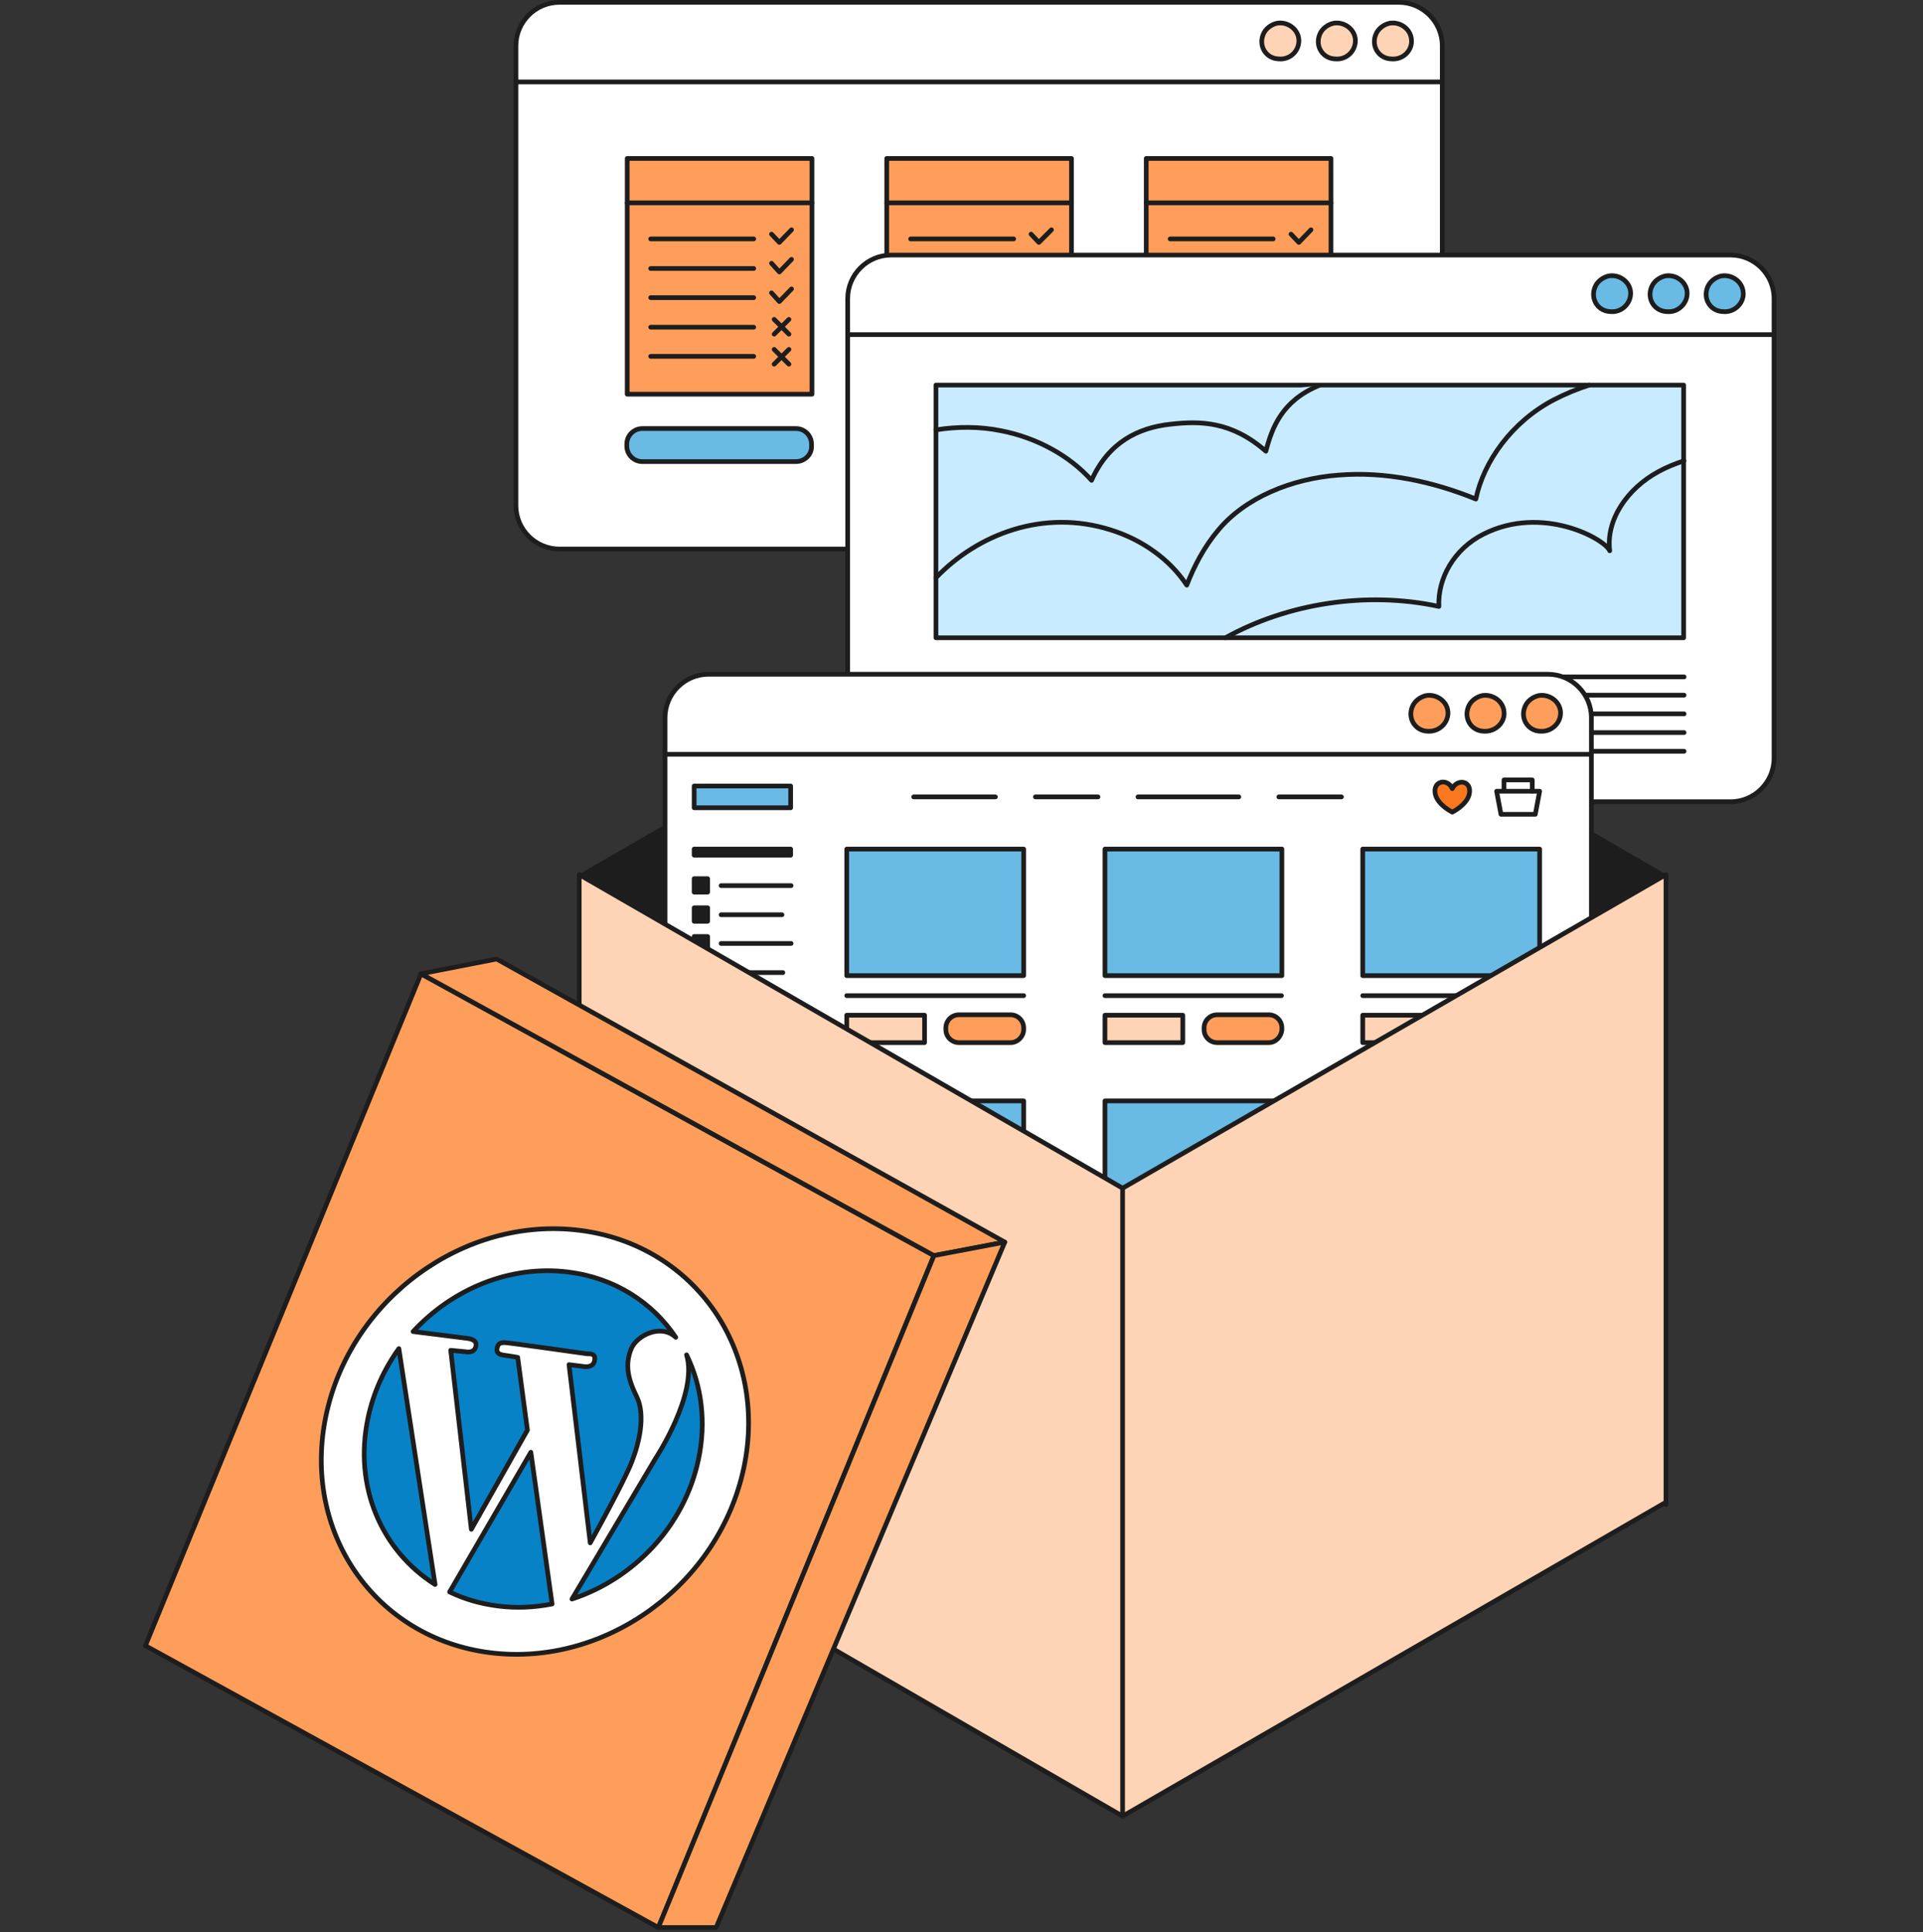 <?xml version="1.0" encoding="UTF-8"?> <svg xmlns="http://www.w3.org/2000/svg" width="410" height="412" viewBox="0 0 410 412" fill="none"><rect x="0" y="0" width="410" height="412" fill="#333333" stroke="none"/><path d="M239.348 120.035L123.496 186.989V320.805L239.348 253.851L355.201 320.805V186.989L239.348 120.035Z" fill="#1D1D1D" stroke="#1D1D1D" stroke-miterlimit="10" stroke-linecap="round" stroke-linejoin="round"></path><path d="M298.237 117.067H119.268C114.171 117.067 110 112.894 110 107.794V9.773C110 4.673 114.171 0.5 119.268 0.5H298.237C303.334 0.5 307.505 4.673 307.505 9.773V107.794C307.505 112.894 303.334 117.067 298.237 117.067Z" fill="white" stroke="#1D1D1D" stroke-miterlimit="10" stroke-linecap="round" stroke-linejoin="round"></path><path d="M110 17.471H307.505" stroke="#1D1D1D" stroke-miterlimit="10" stroke-linecap="round" stroke-linejoin="round"></path><path d="M276.919 8.383C276.733 6.157 274.509 4.58 272.285 4.951C270.987 5.23 269.782 6.157 269.319 7.362C268.299 9.866 269.968 12.463 272.563 12.556C275.158 12.834 277.104 10.701 276.919 8.383Z" fill="#FFD4B6" stroke="#1D1D1D" stroke-miterlimit="10" stroke-linecap="round" stroke-linejoin="round"></path><path d="M288.968 8.383C288.782 6.157 286.558 4.58 284.334 4.951C283.036 5.23 281.831 6.157 281.368 7.362C280.348 9.866 282.017 12.463 284.612 12.556C287.207 12.834 289.153 10.701 288.968 8.383Z" fill="#FFD4B6" stroke="#1D1D1D" stroke-miterlimit="10" stroke-linecap="round" stroke-linejoin="round"></path><path d="M300.925 8.383C300.739 6.157 298.515 4.58 296.291 4.951C294.993 5.23 293.788 6.157 293.325 7.362C292.305 9.866 293.974 12.463 296.569 12.556C299.164 12.834 301.203 10.701 300.925 8.383Z" fill="#FFD4B6" stroke="#1D1D1D" stroke-miterlimit="10" stroke-linecap="round" stroke-linejoin="round"></path><path d="M173.118 33.792H133.729V84.054H173.118V33.792Z" fill="#FF9E5A" stroke="#1D1D1D" stroke-miterlimit="10" stroke-linecap="round" stroke-linejoin="round"></path><path d="M133.727 43.251H173.116" stroke="#1D1D1D" stroke-miterlimit="10" stroke-linecap="round" stroke-linejoin="round"></path><path d="M138.732 50.947H160.698" stroke="#1D1D1D" stroke-miterlimit="10" stroke-linecap="round" stroke-linejoin="round"></path><path d="M138.732 57.254H160.698" stroke="#1D1D1D" stroke-miterlimit="10" stroke-linecap="round" stroke-linejoin="round"></path><path d="M138.732 63.467H160.698" stroke="#1D1D1D" stroke-miterlimit="10" stroke-linecap="round" stroke-linejoin="round"></path><path d="M138.732 69.773H160.698" stroke="#1D1D1D" stroke-miterlimit="10" stroke-linecap="round" stroke-linejoin="round"></path><path d="M138.732 75.986H160.698" stroke="#1D1D1D" stroke-miterlimit="10" stroke-linecap="round" stroke-linejoin="round"></path><path d="M164.498 49.927L166.166 51.689L168.761 49" stroke="#1D1D1D" stroke-miterlimit="10" stroke-linecap="round" stroke-linejoin="round"></path><path d="M164.498 56.141L166.166 57.995L168.761 55.306" stroke="#1D1D1D" stroke-miterlimit="10" stroke-linecap="round" stroke-linejoin="round"></path><path d="M164.498 62.447L166.166 64.301L168.761 61.612" stroke="#1D1D1D" stroke-miterlimit="10" stroke-linecap="round" stroke-linejoin="round"></path><path d="M165.055 68.103L168.206 71.256" stroke="#1D1D1D" stroke-miterlimit="10" stroke-linecap="round" stroke-linejoin="round"></path><path d="M168.206 68.103L165.055 71.256" stroke="#1D1D1D" stroke-miterlimit="10" stroke-linecap="round" stroke-linejoin="round"></path><path d="M165.055 74.502L168.206 77.655" stroke="#1D1D1D" stroke-miterlimit="10" stroke-linecap="round" stroke-linejoin="round"></path><path d="M168.206 74.502L165.055 77.655" stroke="#1D1D1D" stroke-miterlimit="10" stroke-linecap="round" stroke-linejoin="round"></path><path d="M169.688 98.428H136.971C135.118 98.428 133.635 96.944 133.635 95.089V94.718C133.635 92.864 135.118 91.38 136.971 91.38H169.688C171.542 91.38 173.025 92.864 173.025 94.718V95.089C173.117 96.944 171.542 98.428 169.688 98.428Z" fill="#69BAE5" stroke="#1D1D1D" stroke-miterlimit="10" stroke-linecap="round" stroke-linejoin="round"></path><path d="M283.778 33.792H244.389V84.054H283.778V33.792Z" fill="#FF9E5A" stroke="#1D1D1D" stroke-miterlimit="10" stroke-linecap="round" stroke-linejoin="round"></path><path d="M244.389 43.251H283.778" stroke="#1D1D1D" stroke-miterlimit="10" stroke-linecap="round" stroke-linejoin="round"></path><path d="M249.486 50.947H271.452" stroke="#1D1D1D" stroke-miterlimit="10" stroke-linecap="round" stroke-linejoin="round"></path><path d="M249.486 57.254H271.452" stroke="#1D1D1D" stroke-miterlimit="10" stroke-linecap="round" stroke-linejoin="round"></path><path d="M249.486 63.467H271.452" stroke="#1D1D1D" stroke-miterlimit="10" stroke-linecap="round" stroke-linejoin="round"></path><path d="M249.486 69.773H271.452" stroke="#1D1D1D" stroke-miterlimit="10" stroke-linecap="round" stroke-linejoin="round"></path><path d="M249.486 75.986H271.452" stroke="#1D1D1D" stroke-miterlimit="10" stroke-linecap="round" stroke-linejoin="round"></path><path d="M275.252 49.927L276.92 51.689L279.515 49" stroke="#1D1D1D" stroke-miterlimit="10" stroke-linecap="round" stroke-linejoin="round"></path><path d="M275.252 56.233L276.92 58.088L279.515 55.306" stroke="#1D1D1D" stroke-miterlimit="10" stroke-linecap="round" stroke-linejoin="round"></path><path d="M275.252 62.539L276.92 64.394L279.515 61.705" stroke="#1D1D1D" stroke-miterlimit="10" stroke-linecap="round" stroke-linejoin="round"></path><path d="M275.252 68.938L276.92 70.7L279.515 68.011" stroke="#1D1D1D" stroke-miterlimit="10" stroke-linecap="round" stroke-linejoin="round"></path><path d="M275.252 75.244L276.92 77.099L279.515 74.317" stroke="#1D1D1D" stroke-miterlimit="10" stroke-linecap="round" stroke-linejoin="round"></path><path d="M280.442 98.428H247.725C245.872 98.428 244.389 96.944 244.389 95.089V94.718C244.389 92.864 245.872 91.38 247.725 91.38H280.442C282.296 91.38 283.778 92.864 283.778 94.718V95.089C283.778 96.944 282.296 98.428 280.442 98.428Z" fill="#69BAE5" stroke="#1D1D1D" stroke-miterlimit="10" stroke-linecap="round" stroke-linejoin="round"></path><path d="M228.446 33.792H189.057V84.054H228.446V33.792Z" fill="#FF9E5A" stroke="#1D1D1D" stroke-miterlimit="10" stroke-linecap="round" stroke-linejoin="round"></path><path d="M189.057 43.251H228.446" stroke="#1D1D1D" stroke-miterlimit="10" stroke-linecap="round" stroke-linejoin="round"></path><path d="M194.154 50.947H216.12" stroke="#1D1D1D" stroke-miterlimit="10" stroke-linecap="round" stroke-linejoin="round"></path><path d="M194.154 57.254H216.12" stroke="#1D1D1D" stroke-miterlimit="10" stroke-linecap="round" stroke-linejoin="round"></path><path d="M194.154 63.467H216.12" stroke="#1D1D1D" stroke-miterlimit="10" stroke-linecap="round" stroke-linejoin="round"></path><path d="M194.154 69.773H216.12" stroke="#1D1D1D" stroke-miterlimit="10" stroke-linecap="round" stroke-linejoin="round"></path><path d="M194.154 75.986H216.12" stroke="#1D1D1D" stroke-miterlimit="10" stroke-linecap="round" stroke-linejoin="round"></path><path d="M219.828 49.927L221.496 51.689L224.184 49" stroke="#1D1D1D" stroke-miterlimit="10" stroke-linecap="round" stroke-linejoin="round"></path><path d="M219.828 56.141L221.496 57.995L224.184 55.306" stroke="#1D1D1D" stroke-miterlimit="10" stroke-linecap="round" stroke-linejoin="round"></path><path d="M219.828 62.447L221.496 64.301L224.184 61.612" stroke="#1D1D1D" stroke-miterlimit="10" stroke-linecap="round" stroke-linejoin="round"></path><path d="M219.828 68.66L221.496 70.422L224.184 67.732" stroke="#1D1D1D" stroke-miterlimit="10" stroke-linecap="round" stroke-linejoin="round"></path><path d="M220.477 74.502L223.628 77.655" stroke="#1D1D1D" stroke-miterlimit="10" stroke-linecap="round" stroke-linejoin="round"></path><path d="M223.628 74.502L220.477 77.655" stroke="#1D1D1D" stroke-miterlimit="10" stroke-linecap="round" stroke-linejoin="round"></path><path d="M225.11 98.428H192.393C190.54 98.428 189.057 96.944 189.057 95.089V94.718C189.057 92.864 190.54 91.38 192.393 91.38H225.11C226.963 91.38 228.446 92.864 228.446 94.718V95.089C228.446 96.944 226.963 98.428 225.11 98.428Z" fill="#69BAE5" stroke="#1D1D1D" stroke-miterlimit="10" stroke-linecap="round" stroke-linejoin="round"></path><path d="M368.973 170.954H190.005C184.907 170.954 180.736 166.781 180.736 161.681V63.66C180.736 58.56 184.907 54.387 190.005 54.387H368.973C374.07 54.387 378.241 58.56 378.241 63.66V161.681C378.241 166.781 374.07 170.954 368.973 170.954Z" fill="white" stroke="#1D1D1D" stroke-miterlimit="10" stroke-linecap="round" stroke-linejoin="round"></path><path d="M180.736 71.357H378.241" stroke="#1D1D1D" stroke-miterlimit="10" stroke-linecap="round" stroke-linejoin="round"></path><path d="M347.655 62.269C347.47 60.044 345.245 58.467 343.021 58.838C341.724 59.116 340.519 60.044 340.055 61.249C339.036 63.753 340.704 66.35 343.299 66.442C345.894 66.72 347.841 64.495 347.655 62.269Z" fill="#69BAE5" stroke="#1D1D1D" stroke-miterlimit="10" stroke-linecap="round" stroke-linejoin="round"></path><path d="M359.704 62.269C359.519 60.044 357.294 58.467 355.07 58.838C353.772 59.116 352.568 60.044 352.104 61.249C351.085 63.753 352.753 66.35 355.348 66.442C357.943 66.72 359.889 64.495 359.704 62.269Z" fill="#69BAE5" stroke="#1D1D1D" stroke-miterlimit="10" stroke-linecap="round" stroke-linejoin="round"></path><path d="M371.659 62.269C371.474 60.044 369.249 58.467 367.025 58.838C365.727 59.116 364.523 60.044 364.059 61.249C363.04 63.753 364.708 66.35 367.303 66.442C369.898 66.72 371.937 64.495 371.659 62.269Z" fill="#69BAE5" stroke="#1D1D1D" stroke-miterlimit="10" stroke-linecap="round" stroke-linejoin="round"></path><path d="M312.717 144.339H359.058" stroke="#1D1D1D" stroke-miterlimit="10" stroke-linecap="round" stroke-linejoin="round"></path><path d="M312.717 148.234H359.058" stroke="#1D1D1D" stroke-miterlimit="10" stroke-linecap="round" stroke-linejoin="round"></path><path d="M312.717 152.222H359.058" stroke="#1D1D1D" stroke-miterlimit="10" stroke-linecap="round" stroke-linejoin="round"></path><path d="M312.717 156.209H359.058" stroke="#1D1D1D" stroke-miterlimit="10" stroke-linecap="round" stroke-linejoin="round"></path><path d="M312.717 160.197H359.058" stroke="#1D1D1D" stroke-miterlimit="10" stroke-linecap="round" stroke-linejoin="round"></path><path d="M358.963 82.114H199.551V135.993H358.963V82.114Z" fill="#C9EBFF" stroke="#1D1D1D" stroke-miterlimit="10" stroke-linecap="round" stroke-linejoin="round"></path><path d="M199.551 123.196C208.448 113.922 222.443 108.451 236.809 112.995C243.667 115.128 249.506 119.394 253.028 124.772C254.604 120.692 256.735 116.611 259.701 113.088C265.447 106.132 275.364 102.052 285.374 101.31C295.384 100.476 305.579 102.701 314.661 106.411C316.33 98.436 322.261 89.997 331.252 85.267C333.754 83.969 336.256 82.949 338.851 82.114" fill="#C9EBFF"></path><path d="M199.551 123.196C208.448 113.922 222.443 108.451 236.809 112.995C243.667 115.128 249.506 119.394 253.028 124.772C254.604 120.692 256.735 116.611 259.701 113.088C265.447 106.132 275.364 102.052 285.374 101.31C295.384 100.476 305.579 102.701 314.661 106.411C316.33 98.436 322.261 89.997 331.252 85.267C333.754 83.969 336.256 82.949 338.851 82.114" stroke="#1D1D1D" stroke-miterlimit="10" stroke-linecap="round" stroke-linejoin="round"></path><path d="M261.277 135.993C274.438 128.667 291.399 125.978 306.784 129.316C306.506 123.288 310.028 117.075 316.238 113.922C328.842 107.523 342.189 114.942 343.208 117.446C342.374 110.862 346.915 104.185 353.588 100.568C355.257 99.641 357.11 98.899 359.057 98.25" fill="#C9EBFF"></path><path d="M261.277 135.993C274.438 128.667 291.399 125.978 306.784 129.316C306.506 123.288 310.028 117.075 316.238 113.922C328.842 107.523 342.189 114.942 343.208 117.446C342.374 110.862 346.915 104.185 353.588 100.568C355.257 99.641 357.11 98.899 359.057 98.25" stroke="#1D1D1D" stroke-miterlimit="10" stroke-linecap="round" stroke-linejoin="round"></path><path d="M199.551 91.667C204.092 90.925 208.912 90.925 213.453 91.853C221.053 93.336 228.004 97.138 232.731 102.424C236.345 94.264 242.74 91.203 249.506 90.461C255.901 89.72 262.574 89.812 269.896 96.211C271.194 91.203 273.326 85.454 281.203 82.208" fill="#C9EBFF"></path><path d="M199.551 91.667C204.092 90.925 208.912 90.925 213.453 91.853C221.053 93.336 228.004 97.138 232.731 102.424C236.345 94.264 242.74 91.203 249.506 90.461C255.901 89.72 262.574 89.812 269.896 96.211C271.194 91.203 273.326 85.454 281.203 82.208" stroke="#1D1D1D" stroke-miterlimit="10" stroke-linecap="round" stroke-linejoin="round"></path><path d="M329.935 260.342H151.059C145.962 260.342 141.791 256.169 141.791 251.069V153.048C141.791 147.948 145.962 143.775 151.059 143.775H330.028C335.125 143.775 339.296 147.948 339.296 153.048V251.069C339.203 256.262 335.125 260.342 329.935 260.342Z" fill="white" stroke="#1D1D1D" stroke-miterlimit="10" stroke-linecap="round" stroke-linejoin="round"></path><path d="M141.791 160.838H339.203" stroke="#1D1D1D" stroke-miterlimit="10" stroke-linecap="round" stroke-linejoin="round"></path><path d="M308.71 151.75C308.525 149.525 306.3 147.948 304.076 148.319C302.778 148.597 301.573 149.525 301.11 150.73C300.09 153.234 301.759 155.831 304.354 155.923C306.949 156.109 308.895 153.976 308.71 151.75Z" fill="#FF9E5A" stroke="#1D1D1D" stroke-miterlimit="10" stroke-linecap="round" stroke-linejoin="round"></path><path d="M320.667 151.75C320.482 149.525 318.257 147.948 316.033 148.319C314.735 148.597 313.53 149.524 313.067 150.73C312.047 153.234 313.716 155.83 316.311 155.923C318.906 156.109 320.945 153.976 320.667 151.75Z" fill="#FF9E5A" stroke="#1D1D1D" stroke-miterlimit="10" stroke-linecap="round" stroke-linejoin="round"></path><path d="M332.716 151.75C332.53 149.525 330.306 147.948 328.082 148.319C326.784 148.597 325.579 149.524 325.116 150.73C324.096 153.234 325.765 155.83 328.36 155.923C330.955 156.109 332.901 153.976 332.716 151.75Z" fill="#FF9E5A" stroke="#1D1D1D" stroke-miterlimit="10" stroke-linecap="round" stroke-linejoin="round"></path><path d="M218.253 181.054H180.531V208.04H218.253V181.054Z" fill="#69BAE5" stroke="#1D1D1D" stroke-miterlimit="10" stroke-linecap="round" stroke-linejoin="round"></path><path d="M197.121 216.479H180.531V222.321H197.121V216.479Z" fill="#FFD4B6" stroke="#1D1D1D" stroke-miterlimit="10" stroke-linecap="round" stroke-linejoin="round"></path><path d="M215.472 222.321H204.443C202.96 222.321 201.662 221.116 201.662 219.539V219.168C201.662 217.684 202.867 216.386 204.443 216.386H215.472C216.955 216.386 218.252 217.592 218.252 219.168V219.539C218.252 221.023 216.955 222.321 215.472 222.321Z" fill="#FF9E5A" stroke="#1D1D1D" stroke-miterlimit="10" stroke-linecap="round" stroke-linejoin="round"></path><path d="M180.531 212.306H218.253" stroke="#1D1D1D" stroke-miterlimit="10" stroke-linecap="round" stroke-linejoin="round"></path><path d="M273.307 181.055H235.586V208.04H273.307V181.055Z" fill="#69BAE5" stroke="#1D1D1D" stroke-miterlimit="10" stroke-linecap="round" stroke-linejoin="round"></path><path d="M252.176 216.479H235.586V222.321H252.176V216.479Z" fill="#FFD4B6" stroke="#1D1D1D" stroke-miterlimit="10" stroke-linecap="round" stroke-linejoin="round"></path><path d="M270.526 222.321H259.497C258.014 222.321 256.717 221.116 256.717 219.539V219.168C256.717 217.685 257.922 216.386 259.497 216.386H270.526C272.009 216.386 273.307 217.592 273.307 219.168V219.539C273.214 221.023 272.009 222.321 270.526 222.321Z" fill="#FF9E5A" stroke="#1D1D1D" stroke-miterlimit="10" stroke-linecap="round" stroke-linejoin="round"></path><path d="M235.586 212.306H273.215" stroke="#1D1D1D" stroke-miterlimit="10" stroke-linecap="round" stroke-linejoin="round"></path><path d="M328.266 181.054H290.545V208.04H328.266V181.054Z" fill="#69BAE5" stroke="#1D1D1D" stroke-miterlimit="10" stroke-linecap="round" stroke-linejoin="round"></path><path d="M307.135 216.479H290.545V222.321H307.135V216.479Z" fill="#FFD4B6" stroke="#1D1D1D" stroke-miterlimit="10" stroke-linecap="round" stroke-linejoin="round"></path><path d="M325.485 222.321H314.456C312.973 222.321 311.676 221.116 311.676 219.539V219.168C311.676 217.685 312.881 216.386 314.456 216.386H325.485C326.968 216.386 328.266 217.592 328.266 219.168V219.539C328.266 221.023 327.061 222.321 325.485 222.321Z" fill="#FF9E5A" stroke="#1D1D1D" stroke-miterlimit="10" stroke-linecap="round" stroke-linejoin="round"></path><path d="M290.545 212.306H328.266" stroke="#1D1D1D" stroke-miterlimit="10" stroke-linecap="round" stroke-linejoin="round"></path><path d="M218.253 234.748H180.531V260.343H218.253V234.748Z" fill="#69BAE5" stroke="#1D1D1D" stroke-miterlimit="10" stroke-linecap="round" stroke-linejoin="round"></path><path d="M273.307 234.748H235.586V260.343H273.307V234.748Z" fill="#69BAE5" stroke="#1D1D1D" stroke-miterlimit="10" stroke-linecap="round" stroke-linejoin="round"></path><path d="M328.266 234.748H290.545V260.343H328.266V234.748Z" fill="#69BAE5" stroke="#1D1D1D" stroke-miterlimit="10" stroke-linecap="round" stroke-linejoin="round"></path><path d="M194.805 169.926H212.229" stroke="#1D1D1D" stroke-miterlimit="10" stroke-linecap="round" stroke-linejoin="round"></path><path d="M272.658 169.926H286.004" stroke="#1D1D1D" stroke-miterlimit="10" stroke-linecap="round" stroke-linejoin="round"></path><path d="M242.629 169.926H264.131" stroke="#1D1D1D" stroke-miterlimit="10" stroke-linecap="round" stroke-linejoin="round"></path><path d="M220.756 169.926H234.102" stroke="#1D1D1D" stroke-miterlimit="10" stroke-linecap="round" stroke-linejoin="round"></path><path d="M327.339 173.635H320.017L319.09 168.72H328.265L327.339 173.635Z" stroke="#1D1D1D" stroke-miterlimit="10" stroke-linecap="round" stroke-linejoin="round"></path><path d="M320.666 168.535V166.309H326.69V168.72" stroke="#1D1D1D" stroke-miterlimit="10" stroke-linecap="round" stroke-linejoin="round"></path><path d="M309.637 173.172C309.637 173.172 312.696 171.688 313.252 169.37C313.9 166.495 310.749 165.939 309.637 168.164C308.618 165.846 305.374 166.495 306.023 169.37C306.579 171.688 309.637 173.172 309.637 173.172Z" fill="#FB781E" stroke="#1D1D1D" stroke-miterlimit="10" stroke-linecap="round" stroke-linejoin="round"></path><path d="M153.746 188.844H168.668" stroke="#1D1D1D" stroke-miterlimit="10" stroke-linecap="round" stroke-linejoin="round"></path><path d="M153.746 201.178H168.668" stroke="#1D1D1D" stroke-miterlimit="10" stroke-linecap="round" stroke-linejoin="round"></path><path d="M153.746 207.391H166.907" stroke="#1D1D1D" stroke-miterlimit="10" stroke-linecap="round" stroke-linejoin="round"></path><path d="M153.746 195.057H166.722" stroke="#1D1D1D" stroke-miterlimit="10" stroke-linecap="round" stroke-linejoin="round"></path><path d="M153.746 213.512H168.668" stroke="#1D1D1D" stroke-miterlimit="10" stroke-linecap="round" stroke-linejoin="round"></path><path d="M168.575 181.054H148V182.352H168.575V181.054Z" fill="#1D1D1D" stroke="#1D1D1D" stroke-miterlimit="10" stroke-linecap="round" stroke-linejoin="round"></path><path d="M150.873 187.36H148V190.235H150.873V187.36Z" fill="#1D1D1D" stroke="#1D1D1D" stroke-miterlimit="10" stroke-linecap="round" stroke-linejoin="round"></path><path d="M150.873 193.574H148V196.448H150.873V193.574Z" fill="#1D1D1D" stroke="#1D1D1D" stroke-miterlimit="10" stroke-linecap="round" stroke-linejoin="round"></path><path d="M150.873 199.694H148V202.569H150.873V199.694Z" fill="#1D1D1D" stroke="#1D1D1D" stroke-miterlimit="10" stroke-linecap="round" stroke-linejoin="round"></path><path d="M150.873 205.907H148V208.782H150.873V205.907Z" fill="#1D1D1D" stroke="#1D1D1D" stroke-miterlimit="10" stroke-linecap="round" stroke-linejoin="round"></path><path d="M150.873 212.121H148V214.995H150.873V212.121Z" fill="#1D1D1D" stroke="#1D1D1D" stroke-miterlimit="10" stroke-linecap="round" stroke-linejoin="round"></path><path d="M153.746 230.111H168.668" stroke="#1D1D1D" stroke-miterlimit="10" stroke-linecap="round" stroke-linejoin="round"></path><path d="M153.746 242.537H166.722" stroke="#1D1D1D" stroke-miterlimit="10" stroke-linecap="round" stroke-linejoin="round"></path><path d="M153.746 236.324H168.668" stroke="#1D1D1D" stroke-miterlimit="10" stroke-linecap="round" stroke-linejoin="round"></path><path d="M168.575 222.414H148V223.712H168.575V222.414Z" fill="#1D1D1D" stroke="#1D1D1D" stroke-miterlimit="10" stroke-linecap="round" stroke-linejoin="round"></path><path d="M150.873 228.72H148V231.594H150.873V228.72Z" fill="#1D1D1D" stroke="#1D1D1D" stroke-miterlimit="10" stroke-linecap="round" stroke-linejoin="round"></path><path d="M150.873 234.84H148V237.715H150.873V234.84Z" fill="#1D1D1D" stroke="#1D1D1D" stroke-miterlimit="10" stroke-linecap="round" stroke-linejoin="round"></path><path d="M150.873 241.054H148V243.928H150.873V241.054Z" fill="#1D1D1D" stroke="#1D1D1D" stroke-miterlimit="10" stroke-linecap="round" stroke-linejoin="round"></path><path d="M168.575 167.608H148V172.244H168.575V167.608Z" fill="#69BAE5" stroke="#1D1D1D" stroke-miterlimit="10" stroke-linecap="round" stroke-linejoin="round"></path><path d="M239.348 253.362L355.201 186.5V320.316L239.348 387.271L123.496 320.316V186.5L239.348 253.362Z" fill="#FFD4B6" stroke="#1D1D1D" stroke-miterlimit="10" stroke-linecap="round" stroke-linejoin="round"></path><path d="M239.348 253.362V387.271" stroke="#1D1D1D" stroke-miterlimit="10" stroke-linecap="round" stroke-linejoin="round"></path><path d="M31 350.918L140.365 411.01L199.125 267.735L89.76 207.643L31 350.918Z" fill="#FF9E5A" stroke="#1D1D1D" stroke-miterlimit="10" stroke-linecap="round" stroke-linejoin="round"></path><g clip-path="url(#clip0_5000_354)"><path d="M104.521 352.41C129.121 355.5 153.331 337.84 158.591 312.98C163.851 288.12 148.181 265.44 123.591 262.35C99.001 259.26 74.781 276.92 69.52 301.79C64.26 326.65 79.93 349.32 104.531 352.41H104.521Z" fill="white" stroke="#1D1D1D" stroke-linecap="round" stroke-linejoin="round"></path><path d="M134.63 287.5C133.16 290.97 133.89 294.05 135.76 297.85C137.64 301.65 136.48 307.96 133.92 313.53C131.35 319.1 125.84 328.99 125.84 328.99L121.32 290.99L124.56 291.4C124.56 291.4 126.43 291.73 126.76 290.18C127.09 288.63 125.97 288.67 125.14 288.67C124.33 288.57 108.37 286.28 107.54 286.28C107.07 286.31 106.15 286.28 105.99 287.49C105.74 288.67 106.71 288.89 107.79 289.02C108.96 289.17 110.38 289.44 110.38 289.44L112.45 304.95L100.49 326.1L96.1 287.93L99.27 288.24C99.27 288.24 101.03 288.65 101.43 287.2C101.75 286.12 101.04 285.56 99.6 285.38L88.08 283.93C96.46 274.87 108.74 269.68 121.16 271.24C131.06 272.48 139.1 277.71 144.08 285.16C140.84 282.13 135.74 284.86 134.62 287.53L134.63 287.5Z" fill="#0882C7" stroke="#1D1D1D" stroke-linecap="round" stroke-linejoin="round"></path><path d="M92.76 337.87C81.409 330.7 75.35 317.05 78.46 302.37C79.609 296.96 81.87 291.97 85.04 287.57L92.76 337.87Z" fill="#0882C7" stroke="#1D1D1D" stroke-linecap="round" stroke-linejoin="round"></path><path d="M117.709 342.02C113.939 342.77 110.109 342.95 106.239 342.46C102.369 341.97 99.059 340.99 95.859 339.46L113.179 309.67L117.709 342.01V342.02Z" fill="#0882C7" stroke="#1D1D1D" stroke-linecap="round" stroke-linejoin="round"></path><path d="M148.909 311.25C145.889 325.5 135.049 336.7 121.949 340.97L139.739 311.04C139.739 311.04 148.909 297.18 146.379 288.9C149.559 295.39 150.629 303.12 148.909 311.26V311.25Z" fill="#0882C7" stroke="#1D1D1D" stroke-linecap="round" stroke-linejoin="round"></path></g><path d="M89.76 207.643L199.124 267.735L214.231 264.861L105.886 204.49L89.76 207.643Z" fill="#FF9E5A" stroke="#1D1D1D" stroke-miterlimit="10" stroke-linecap="round" stroke-linejoin="round"></path><path d="M199.125 267.735L214.233 264.861L152.692 411.01H140.365L199.125 267.735Z" fill="#FF9E5A" stroke="#1D1D1D" stroke-miterlimit="10" stroke-linecap="round" stroke-linejoin="round"></path><defs><clipPath id="clip0_5000_354"><rect width="92.11" height="91.76" fill="white" transform="translate(68 261.5)"></rect></clipPath></defs></svg> 